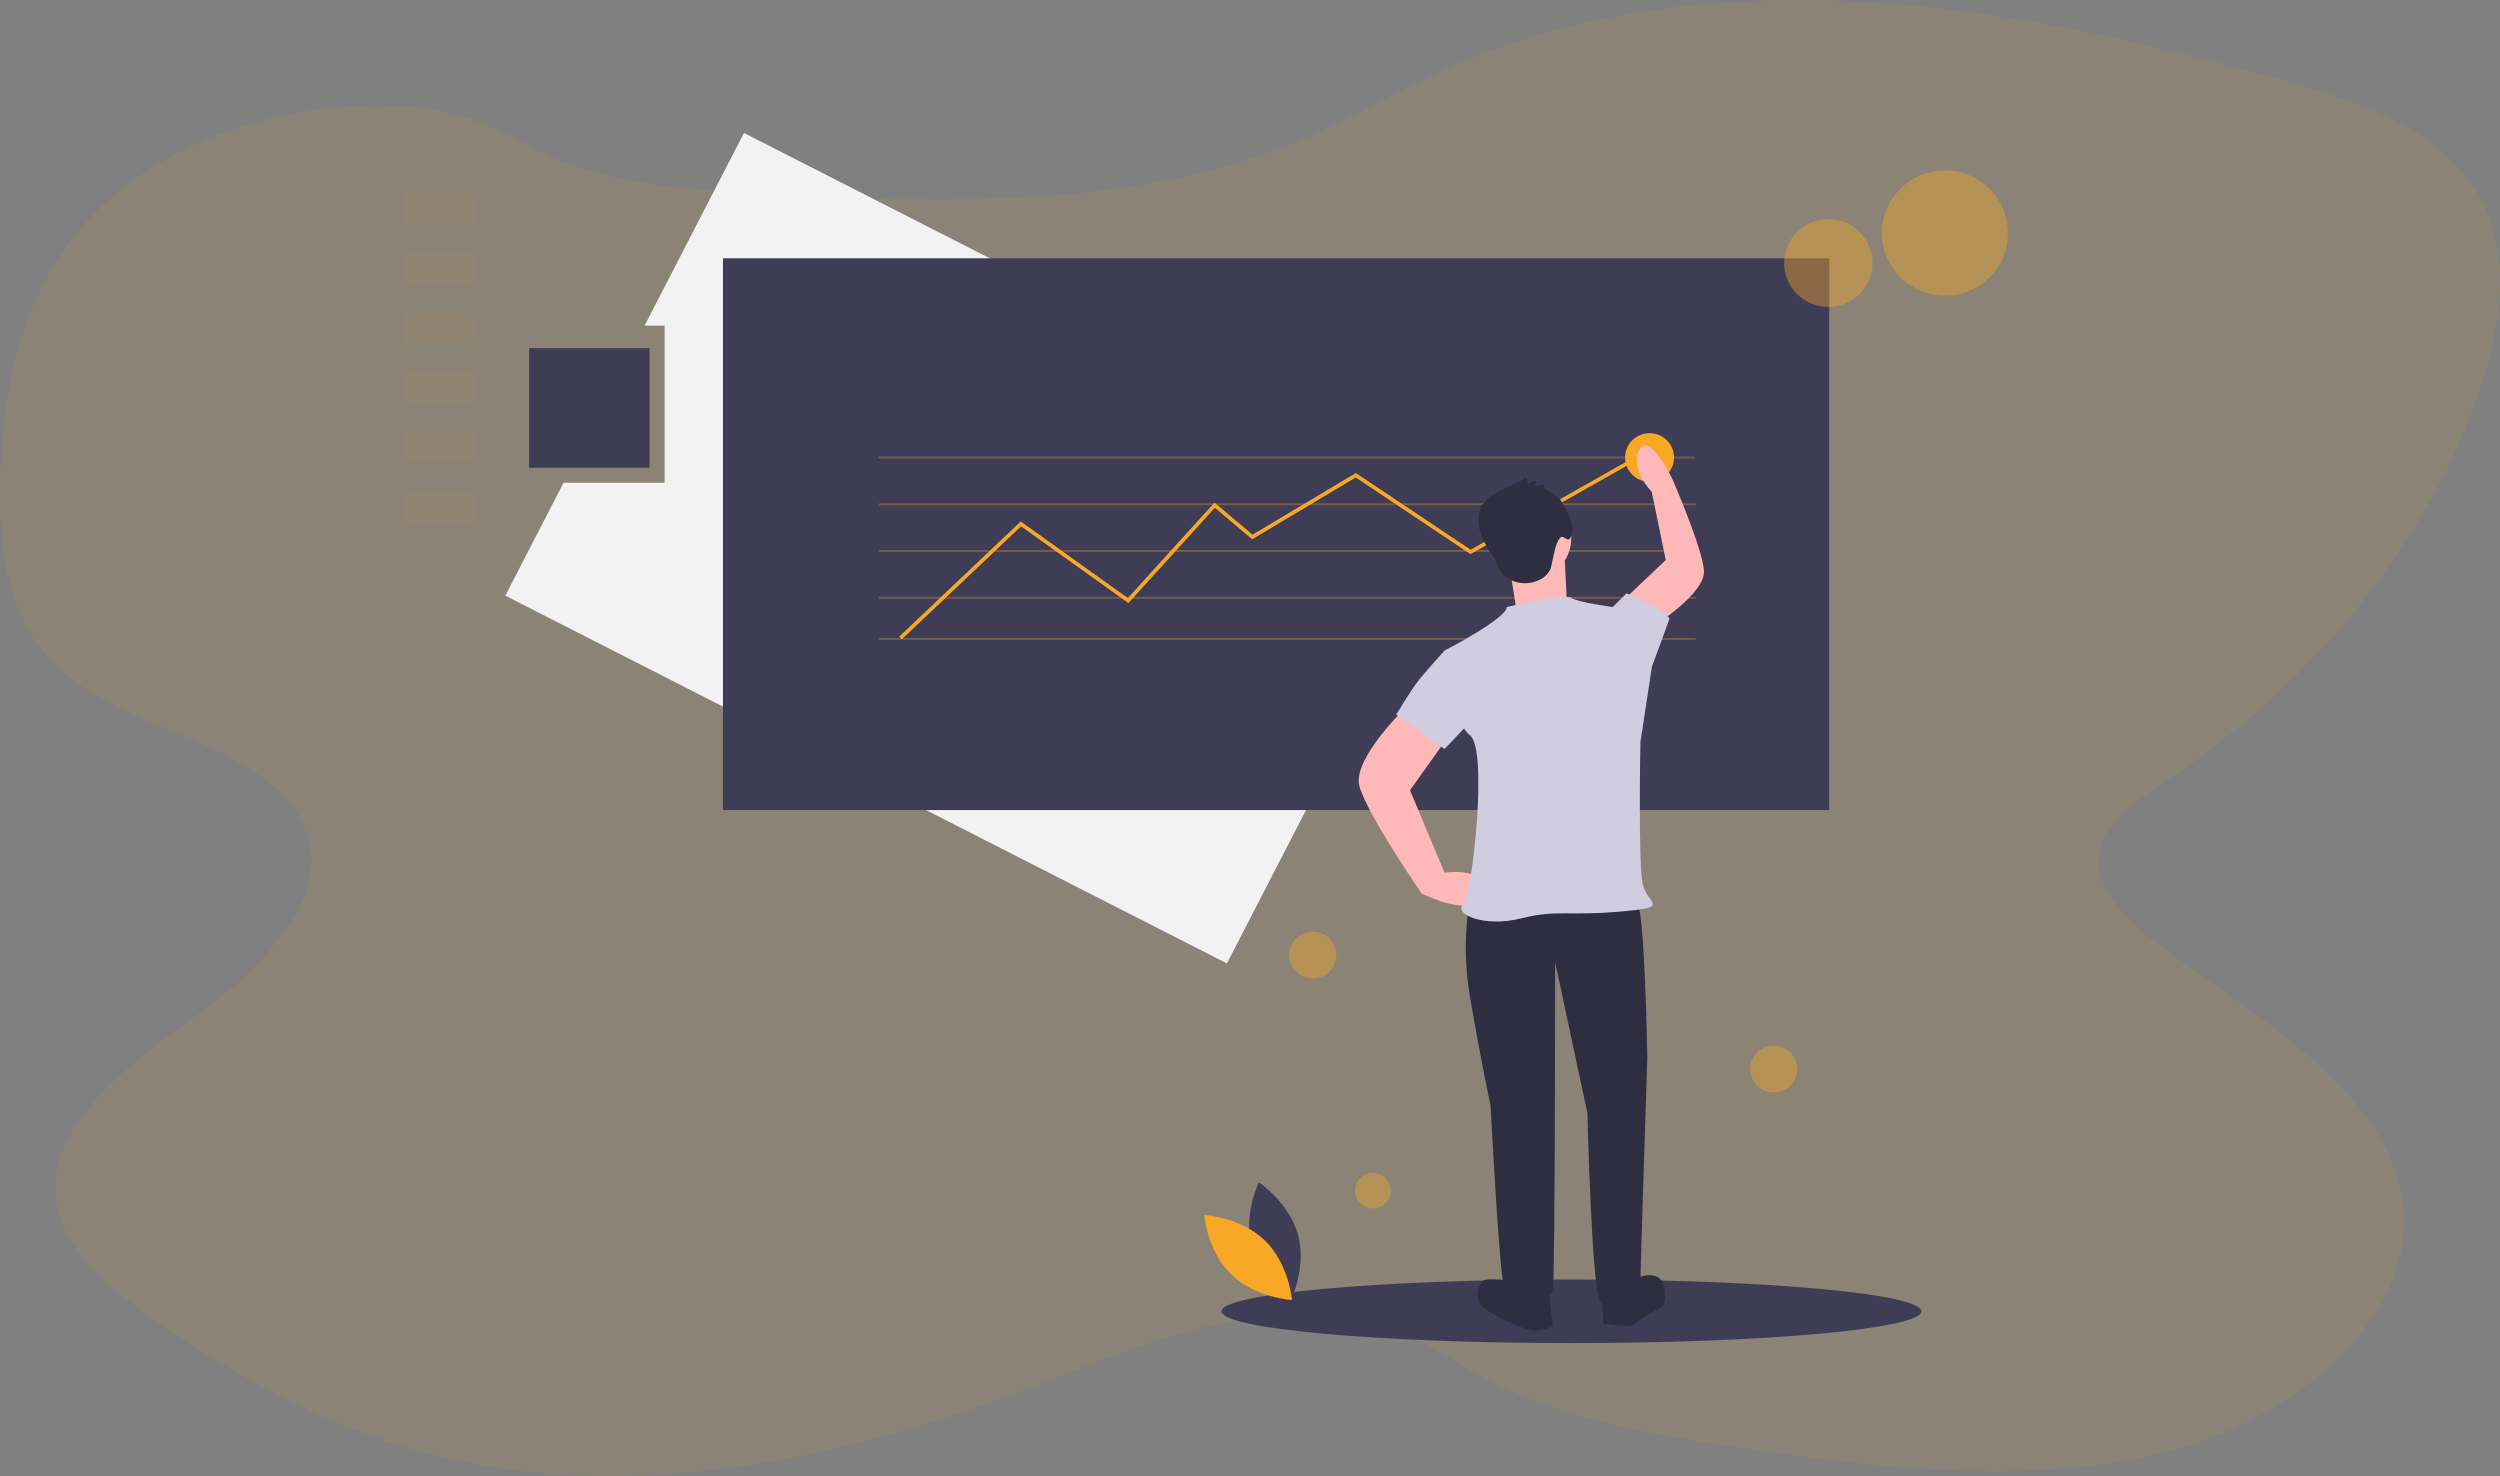 <svg width="188" height="111" viewBox="0 0 188 111" fill="none" xmlns="http://www.w3.org/2000/svg">
<rect x="0" y="0" width="188" height="111" fill="#808080" stroke="none"/>
<path opacity="0.1" d="M6.124 17.11C1.291 22.76 0.069 29.922 0.002 36.79C-0.045 41.633 0.618 46.886 4.666 50.457C9.993 55.156 20.222 56.082 22.861 62.087C25.202 67.422 19.755 72.79 14.523 76.556C9.291 80.322 3.283 84.933 4.26 90.54C4.88 94.12 8.277 96.931 11.666 99.29C18.108 103.786 25.35 107.719 33.513 109.632C48.324 113.099 64.321 109.51 78.2 104.075C86.743 100.731 96.662 96.625 105.146 100.065C107.385 100.973 109.287 102.345 111.352 103.482C117.357 106.767 124.69 107.978 131.827 109.005C142.288 110.515 153.282 111.776 163.361 109.051C173.44 106.327 182.151 98.359 180.608 89.86C179.153 81.854 169.891 76.635 162.511 71.166C159.908 69.237 157.257 66.68 157.906 63.873C158.42 61.646 160.844 60.096 163.005 58.657C174.376 51.044 182.734 40.532 186.577 29.007C188.391 23.569 189.047 17.304 184.998 12.718C181.731 9.019 176.134 7.242 170.81 5.78C160.93 3.067 150.804 0.774 140.414 0.155C130.023 -0.463 119.289 0.716 110.065 4.631C105.641 6.51 101.631 8.985 97.164 10.794C84.481 15.93 69.537 15.239 55.393 14.428C50.339 14.139 45.056 13.624 40.668 11.42C36.887 9.517 34.727 8.154 30.045 7.942C20.87 7.526 11.378 10.956 6.124 17.11Z" fill="#F9A826"/>
<g opacity="0.2">
<path opacity="0.2" d="M35.612 14.559H30.492V16.875H35.612V14.559Z" fill="#F9A826"/>
</g>
<g opacity="0.2">
<path opacity="0.2" d="M35.612 19.037H30.492V21.354H35.612V19.037Z" fill="#F9A826"/>
</g>
<g opacity="0.2">
<path opacity="0.2" d="M35.612 23.516H30.492V25.832H35.612V23.516Z" fill="#F9A826"/>
</g>
<g opacity="0.2">
<path opacity="0.2" d="M35.612 27.997H30.492V30.314H35.612V27.997Z" fill="#F9A826"/>
</g>
<g opacity="0.2">
<path opacity="0.2" d="M35.612 32.476H30.492V34.792H35.612V32.476Z" fill="#F9A826"/>
</g>
<g opacity="0.2">
<path opacity="0.2" d="M35.612 36.955H30.492V39.272H35.612V36.955Z" fill="#F9A826"/>
</g>
<path d="M55.945 10L48.473 24.488H49.981V36.302H42.379L38 44.794L92.263 72.45L110.208 37.656L55.945 10Z" fill="#F2F2F2"/>
<path d="M137.559 19.425H54.367V60.916H137.559V19.425Z" fill="#3F3D56"/>
<path opacity="0.3" d="M127.443 34.333H66.039V34.474H127.443V34.333Z" fill="#F9A826"/>
<path opacity="0.3" d="M127.513 37.849H66.109V37.989H127.513V37.849Z" fill="#F9A826"/>
<path opacity="0.3" d="M127.513 44.882H66.109V45.023H127.513V44.882Z" fill="#F9A826"/>
<path opacity="0.3" d="M127.513 47.976H66.109V48.116H127.513V47.976Z" fill="#F9A826"/>
<path opacity="0.3" d="M127.513 41.365H66.109V41.506H127.513V41.365Z" fill="#F9A826"/>
<path d="M118.175 101C132.709 101 144.491 99.929 144.491 98.609C144.491 97.288 132.709 96.218 118.175 96.218C103.641 96.218 91.859 97.288 91.859 98.609C91.859 99.929 103.641 101 118.175 101Z" fill="#3F3D56"/>
<path d="M67.814 48.078L67.619 47.874L76.759 39.214L84.816 44.975L91.331 37.794L94.188 40.208L101.96 35.573L110.592 41.341L124.141 33.68L124.281 33.924L110.58 41.671L101.951 35.906L94.16 40.553L91.358 38.185L84.856 45.35L76.784 39.579L67.814 48.078Z" fill="#F9A826"/>
<path d="M94.134 93.804C94.799 96.248 97.077 97.761 97.077 97.761C97.077 97.761 98.277 95.313 97.612 92.869C96.947 90.425 94.669 88.912 94.669 88.912C94.669 88.912 93.469 91.361 94.134 93.804Z" fill="#3F3D56"/>
<path d="M95.111 93.279C96.936 95.045 97.159 97.76 97.159 97.76C97.159 97.76 94.423 97.611 92.598 95.845C90.774 94.08 90.551 91.365 90.551 91.365C90.551 91.365 93.286 91.514 95.111 93.279Z" fill="#F9A826"/>
<path opacity="0.4" d="M146.259 22.238C148.877 22.238 150.999 20.128 150.999 17.526C150.999 14.924 148.877 12.815 146.259 12.815C143.642 12.815 141.52 14.924 141.52 17.526C141.52 20.128 143.642 22.238 146.259 22.238Z" fill="#F9A826"/>
<path opacity="0.4" d="M137.489 23.081C139.325 23.081 140.814 21.601 140.814 19.776C140.814 17.951 139.325 16.471 137.489 16.471C135.653 16.471 134.164 17.951 134.164 19.776C134.164 21.601 135.653 23.081 137.489 23.081Z" fill="#F9A826"/>
<path opacity="0.4" d="M133.386 82.153C134.362 82.153 135.154 81.366 135.154 80.395C135.154 79.424 134.362 78.637 133.386 78.637C132.409 78.637 131.617 79.424 131.617 80.395C131.617 81.366 132.409 82.153 133.386 82.153Z" fill="#F9A826"/>
<path opacity="0.4" d="M103.248 90.874C103.991 90.874 104.592 90.275 104.592 89.537C104.592 88.799 103.991 88.201 103.248 88.201C102.506 88.201 101.904 88.799 101.904 89.537C101.904 90.275 102.506 90.874 103.248 90.874Z" fill="#F9A826"/>
<path opacity="0.4" d="M98.722 73.574C99.698 73.574 100.49 72.787 100.49 71.816C100.49 70.845 99.698 70.058 98.722 70.058C97.745 70.058 96.953 70.845 96.953 71.816C96.953 72.787 97.745 73.574 98.722 73.574Z" fill="#F9A826"/>
<path d="M124.046 36.232C125.062 36.232 125.886 35.413 125.886 34.404C125.886 33.394 125.062 32.575 124.046 32.575C123.031 32.575 122.207 33.394 122.207 34.404C122.207 35.413 123.031 36.232 124.046 36.232Z" fill="#F9A826"/>
<path d="M112.096 67.521L110.537 67.694C110.537 67.694 109.844 70.793 110.537 74.927C111.229 79.06 112.096 83.194 112.096 83.194C112.096 83.194 112.789 96.627 113.135 96.799C113.482 96.971 116.6 98.005 116.773 96.971C116.947 95.938 116.947 72.344 116.947 72.344L119.372 83.71C119.372 83.71 119.719 98.005 120.412 98.005C121.105 98.005 123.357 97.832 123.357 96.627C123.357 95.421 123.877 79.577 123.877 79.577C123.877 79.577 123.703 67.866 123.01 67.521C122.317 67.177 112.096 67.521 112.096 67.521Z" fill="#2F2E41"/>
<path d="M113.483 96.283C113.483 96.283 111.924 96.11 111.578 96.283C111.231 96.455 110.711 97.66 111.578 98.349C112.444 99.038 114.696 100.071 115.389 100.071C115.87 100.05 116.341 99.933 116.775 99.727L116.428 96.799L113.483 96.283Z" fill="#2F2E41"/>
<path d="M120.412 97.144L120.585 99.555C120.585 99.555 122.838 99.9 123.011 99.555C123.184 99.211 124.917 98.35 125.09 98.177C125.263 98.005 125.436 96.111 124.397 95.939C123.357 95.766 123.011 96.283 123.011 96.283L120.412 97.144Z" fill="#2F2E41"/>
<path d="M105.859 53.055C105.859 53.055 101.701 57.016 102.221 59.083C102.74 61.149 106.898 67.177 106.898 67.177C106.898 67.177 110.883 69.244 111.403 67.177C111.923 65.11 108.631 65.627 108.631 65.627L106.032 59.427L108.977 55.294L105.859 53.055Z" fill="#FFB8B8"/>
<path d="M124.439 47.028C124.439 47.028 128.227 44.607 128.139 42.943C128.051 41.28 125.768 36.035 125.768 36.035C125.768 36.035 123.982 32.343 123.272 33.852C122.561 35.36 124.205 36.966 124.205 36.966L125.266 42.112L122.383 44.846L124.439 47.028Z" fill="#FFB8B8"/>
<path d="M115.042 43.582C116.765 43.582 118.161 42.194 118.161 40.482C118.161 38.77 116.765 37.382 115.042 37.382C113.32 37.382 111.924 38.77 111.924 40.482C111.924 42.194 113.32 43.582 115.042 43.582Z" fill="#FFB8B8"/>
<path d="M113.482 42.377L114.002 45.649L117.814 44.96C117.814 44.96 117.64 41.688 117.64 41.343C117.64 40.999 113.482 42.377 113.482 42.377Z" fill="#FFB8B8"/>
<path d="M113.31 45.649C113.31 45.649 117.642 44.615 118.161 44.96C118.681 45.304 121.28 45.649 121.28 45.649L124.225 50.127L123.359 55.81C123.359 55.81 123.185 64.938 123.532 66.488C123.878 68.038 125.784 68.21 121.8 68.554C117.815 68.899 117.122 68.382 114.35 69.071C111.578 69.76 109.326 68.727 110.019 68.038C110.712 67.349 111.924 56.327 110.539 55.293C109.153 54.26 108.633 48.921 108.633 48.921C108.633 48.921 113.31 46.51 113.31 45.649Z" fill="#D0CDE1"/>
<path d="M120.758 46.165L121.278 45.649L122.317 44.615C122.317 44.615 125.695 46.079 125.522 46.596C125.349 47.112 124.223 50.126 124.223 50.126L122.664 50.643L120.758 46.165Z" fill="#D0CDE1"/>
<path d="M110.709 49.265L108.63 48.921C108.63 48.921 107.071 50.643 106.551 51.332C106.032 52.021 104.992 53.743 104.992 53.743L108.63 56.327L111.402 53.399L110.709 49.265Z" fill="#D0CDE1"/>
<path d="M116.13 36.726L116.098 36.478C115.886 36.477 115.675 36.51 115.474 36.576C115.453 36.426 115.467 36.273 115.512 36.129C115.308 36.182 115.113 36.266 114.935 36.379L114.809 35.926L113.077 36.774C112.455 37.079 111.8 37.414 111.444 38.005C111.048 38.664 111.117 39.512 111.388 40.231C111.659 40.951 112.109 41.587 112.47 42.267C112.607 42.559 112.771 42.837 112.961 43.099C113.615 43.909 114.887 44.072 115.809 43.583C116.16 43.415 116.439 43.129 116.598 42.776C116.666 42.557 116.718 42.334 116.756 42.107C116.87 41.645 117.002 40.689 117.381 40.396C117.547 40.267 117.877 40.694 118.015 40.536C118.369 40.128 118.295 39.499 118.075 39.006C117.864 38.512 117.617 38.033 117.336 37.574C117.217 37.389 116.126 36.697 116.13 36.726Z" fill="#2F2E41"/>
<path d="M48.848 26.176H39.793V35.177H48.848V26.176Z" fill="#3F3D56"/>
</svg>
